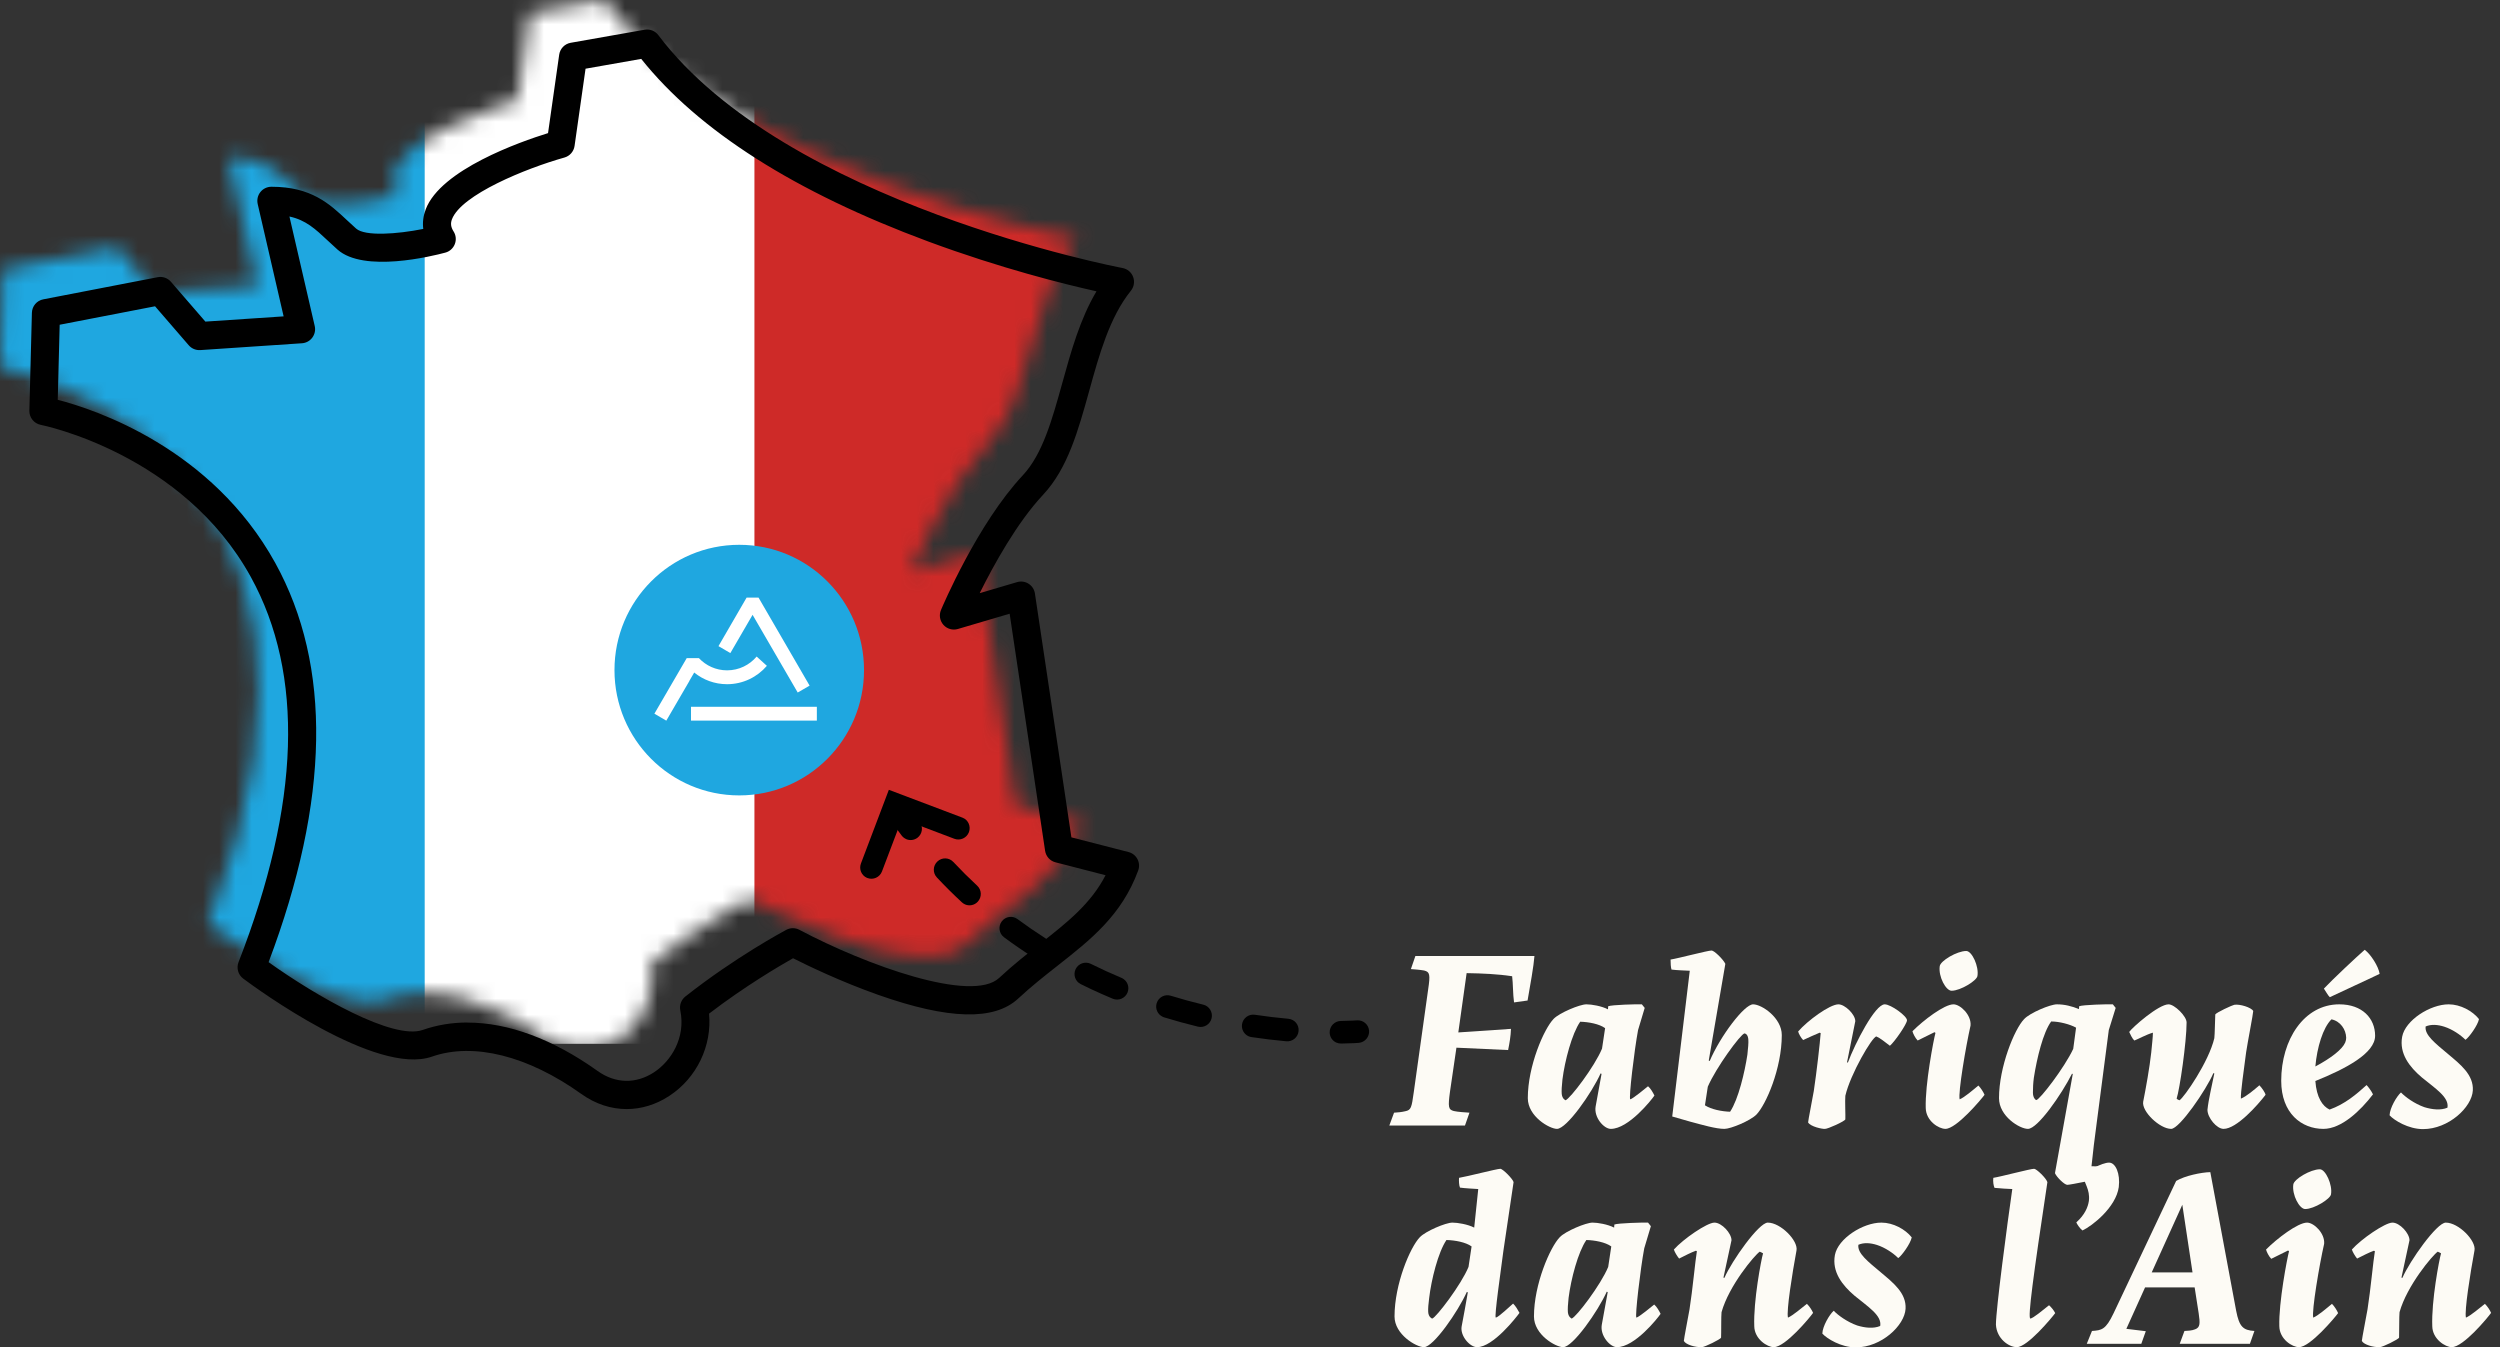 <svg width="154" height="83" viewBox="0 0 154 83" fill="none" xmlns="http://www.w3.org/2000/svg">
<rect x="0" y="0" width="154" height="83" fill="#333333" stroke="none"/>
<mask id="mask0_1241_3434" style="mask-type:luminance" maskUnits="userSpaceOnUse" x="0" y="0" width="67" height="65">
<path d="M32.625 0.804L31.86 6.185C31.86 6.185 22.489 8.819 24.534 12.041C24.534 12.041 20.045 13.246 18.689 12.041C17.33 10.836 16.527 9.679 14.043 9.682L15.869 17.598L9.605 18.018L7.204 15.239L0.156 16.601L0 22.63C0 22.63 24.381 27.241 12.826 56.896C12.826 56.896 20.554 62.664 23.651 61.581C26.747 60.498 30.407 61.681 33.64 63.991C36.873 66.302 40.822 62.991 40.082 59.378C43.142 56.965 46.169 55.359 46.169 55.359C46.169 55.359 56.575 60.882 59.465 58.19C62.355 55.498 65.322 54.195 66.635 50.64L62.564 49.591L60.231 34.005L56.09 35.228C56.09 35.228 58.247 30.091 60.962 27.189C63.677 24.29 63.462 18.226 66.323 14.679C66.323 14.679 45.329 10.774 37.192 0L32.632 0.804H32.625Z" fill="white"/>
</mask>
<g mask="url(#mask0_1241_3434)">
<path d="M49.833 0H22.681V64.299H49.833V0Z" fill="white"/>
<path d="M26.161 0H-0.991V64.299H26.161V0Z" fill="#1FA7E0"/>
<path d="M69.88 0H46.473V64.299H69.88V0Z" fill="#CE2A28"/>
</g>
<path d="M38.604 68.319C37.64 68.319 36.676 68.008 35.809 67.387C32.515 65.033 29.163 64.194 26.606 65.089C23.176 66.29 15.811 60.901 14.983 60.282C14.669 60.048 14.552 59.635 14.693 59.27C18.494 49.518 18.75 41.535 15.453 35.546C11.263 27.927 2.598 26.189 2.513 26.172C2.096 26.091 1.799 25.722 1.809 25.297L1.965 19.268C1.975 18.86 2.267 18.515 2.666 18.439L9.714 17.075C10.019 17.016 10.328 17.124 10.53 17.358L12.651 19.811L17.471 19.488L15.874 12.566C15.816 12.31 15.874 12.038 16.04 11.831C16.205 11.623 16.456 11.503 16.721 11.503C19.18 11.503 20.3 12.557 21.386 13.574C21.561 13.74 21.744 13.909 21.936 14.08C22.484 14.566 24.451 14.427 26.073 14.102C26.022 13.701 26.073 13.295 26.224 12.894C27.156 10.449 32.028 8.738 33.759 8.2L34.446 3.369C34.499 2.997 34.784 2.702 35.152 2.636L39.712 1.831C40.031 1.775 40.355 1.902 40.55 2.161C48.394 12.547 68.943 16.473 69.15 16.51C69.449 16.566 69.698 16.776 69.802 17.063C69.907 17.349 69.856 17.671 69.663 17.909C68.354 19.534 67.716 21.835 67.1 24.062C66.416 26.527 65.77 28.857 64.261 30.47C62.637 32.203 61.198 34.827 60.351 36.538L62.654 35.858C62.895 35.788 63.153 35.824 63.362 35.959C63.574 36.093 63.715 36.313 63.752 36.563L65.999 51.581L69.517 52.486C69.754 52.547 69.956 52.706 70.068 52.924C70.182 53.141 70.197 53.398 70.111 53.628C69.096 56.383 67.18 57.887 65.154 59.481C64.356 60.109 63.531 60.757 62.72 61.512C61.247 62.884 58.432 62.81 54.116 61.29C51.793 60.471 49.714 59.464 48.852 59.028C48 59.51 45.872 60.759 43.678 62.441C43.866 64.414 42.926 66.397 41.229 67.507C40.401 68.05 39.5 68.319 38.602 68.319H38.604ZM28.802 62.991C31.303 62.991 34.061 64.006 36.812 65.972C37.906 66.754 39.172 66.783 40.289 66.052C41.341 65.363 42.251 63.918 41.906 62.241C41.84 61.918 41.962 61.586 42.22 61.383C45.304 58.95 48.309 57.346 48.435 57.278C48.689 57.143 48.991 57.143 49.244 57.278C53.341 59.451 59.866 61.806 61.546 60.241C62.41 59.437 63.265 58.764 64.093 58.114C65.739 56.821 67.192 55.679 68.103 53.914L65.018 53.119C64.682 53.034 64.429 52.752 64.378 52.408L62.194 37.805L59.004 38.746C58.683 38.841 58.337 38.741 58.116 38.492C57.894 38.242 57.833 37.885 57.965 37.575C58.055 37.36 60.215 32.26 63.005 29.279C64.222 27.979 64.811 25.849 65.437 23.595C65.975 21.649 66.53 19.649 67.543 17.945C65.595 17.512 61.668 16.539 57.181 14.877C48.969 11.833 43.023 8.048 39.5 3.628L36.07 4.232L35.393 8.99C35.344 9.33 35.101 9.611 34.77 9.704C32.396 10.371 28.415 11.994 27.84 13.508C27.743 13.767 27.772 13.989 27.94 14.256C28.089 14.488 28.118 14.779 28.016 15.038C27.916 15.295 27.699 15.491 27.434 15.561C26.609 15.784 22.414 16.816 20.79 15.373C20.585 15.192 20.393 15.011 20.205 14.835C19.424 14.102 18.842 13.557 17.829 13.337L19.387 20.082C19.446 20.329 19.39 20.59 19.239 20.796C19.088 21.001 18.854 21.128 18.601 21.145L12.336 21.566C12.066 21.583 11.803 21.473 11.626 21.268L9.551 18.867L3.676 20.004L3.557 24.627C5.865 25.226 13.052 27.6 16.957 34.68C20.451 41.015 20.312 49.283 16.546 59.27C19.473 61.363 24.215 64.084 26.041 63.444C26.915 63.138 27.84 62.986 28.805 62.986L28.802 62.991Z" fill="black"/>
<path d="M53.224 41.279C53.224 45.542 49.782 48.997 45.538 48.997C41.294 48.997 37.852 45.542 37.852 41.279C37.852 37.015 41.294 33.56 45.538 33.56C49.784 33.56 53.224 37.015 53.224 41.279Z" fill="#1FA7E0"/>
<path d="M46.726 36.812H45.991L44.258 39.802L44.99 40.23L46.359 37.873L49.139 42.66L49.872 42.235L46.726 36.812Z" fill="white"/>
<path d="M50.318 43.538H42.565V44.389H50.318V43.538Z" fill="white"/>
<path d="M46.612 40.44C46.176 40.961 45.521 41.293 44.788 41.293C44.104 41.293 43.491 41.005 43.055 40.543H43.045H42.3L42.269 40.597L40.311 43.963L41.044 44.393L42.466 41.949H42.461L42.763 41.428C43.315 41.878 44.022 42.147 44.788 42.147C45.77 42.147 46.646 41.707 47.24 41.015L46.612 40.445V40.44Z" fill="white"/>
<path d="M85.874 68.541C86.093 68.526 86.312 68.512 86.56 68.453C86.925 68.38 86.955 68.233 87.086 67.294L87.977 60.928C88.109 60.033 88.079 59.872 87.729 59.784C87.495 59.74 87.115 59.71 86.911 59.696L87.188 58.889H94.522C94.478 59.505 94.259 60.708 94.098 61.632L93.265 61.749C93.192 61.236 93.207 60.605 93.148 60.136C92.287 60.004 91.323 59.96 90.344 59.945L89.832 63.598L93.076 63.378C93.061 63.832 92.988 64.243 92.9 64.683L89.716 64.537L89.321 67.236C89.19 68.204 89.219 68.35 89.555 68.439C89.789 68.497 90.315 68.526 90.519 68.541L90.242 69.333H85.582L85.874 68.541Z" fill="#FDFBF5"/>
<path d="M94.113 67.646C94.113 65.666 95.106 63.378 95.705 62.761C96.056 62.395 97.312 61.867 97.721 61.867C98.042 61.867 98.656 61.969 99.05 62.175L99.065 61.984C99.284 61.896 100.847 61.852 101.139 61.867L101.314 62.087L100.905 63.451C100.672 64.698 100.321 67.661 100.423 67.72C100.599 67.676 101.373 67.03 101.519 66.913C101.68 67.045 101.826 67.309 101.913 67.485C101.738 67.749 100.321 69.539 99.225 69.539C98.802 69.539 98.174 68.835 98.291 68.16L98.656 66.15L98.597 66.121C98.057 67.324 96.508 69.539 95.909 69.539C95.457 69.539 94.113 68.776 94.113 67.646ZM98.685 64.595L98.875 63.334C98.51 63.069 97.852 62.952 97.341 62.938C96.83 63.671 96.392 65.343 96.246 66.502C96.202 66.898 96.187 67.192 96.202 67.382C96.231 67.69 96.421 67.764 96.435 67.778C96.728 67.676 98.232 65.695 98.685 64.595Z" fill="#FDFBF5"/>
<path d="M106.281 59.373L105.259 65.329L105.317 65.358C105.974 63.818 107.45 61.867 107.99 61.867C108.531 61.867 109.758 62.703 109.758 63.759C109.758 65.827 108.779 68.057 108.195 68.659C107.815 69.04 106.617 69.539 106.223 69.539C105.697 69.539 104.85 69.289 104.134 69.099L103.009 68.776L104.09 59.798C103.827 59.784 103.286 59.769 102.965 59.725C102.921 59.593 102.907 59.329 102.907 59.109C103.374 59.036 105.2 58.552 105.434 58.552C105.595 58.552 106.15 59.094 106.281 59.373ZM105.2 66.942L105.025 68.087C105.405 68.336 106.062 68.468 106.573 68.483C107.085 67.72 107.479 66.033 107.64 64.962C107.683 64.566 107.713 64.228 107.698 64.052C107.683 63.759 107.552 63.671 107.464 63.656C107.216 63.7 105.697 65.783 105.2 66.942Z" fill="#FDFBF5"/>
<path d="M115.586 63.847C115.338 63.847 113.98 66.165 113.673 67.5C113.644 67.764 113.687 68.746 113.673 68.952C113.644 69.069 112.577 69.553 112.416 69.539C112.256 69.553 111.54 69.407 111.379 69.143C111.394 68.952 111.613 67.881 111.73 67.206C111.905 66.047 112.11 64.243 112.154 63.642L112.095 63.612C111.803 63.73 111.423 63.906 111.073 64.067C110.941 63.935 110.795 63.671 110.766 63.539C111.335 62.879 112.709 61.867 113.249 61.867C113.644 61.867 114.286 62.483 114.286 62.908L113.775 65.446H113.833C114.272 64.272 115.499 61.867 116.098 61.867C116.478 61.867 117.471 62.586 117.471 62.849C117.471 63.07 116.726 64.155 116.419 64.419C116.127 64.199 115.806 63.935 115.586 63.847Z" fill="#FDFBF5"/>
<path d="M118.625 68.248C118.581 66.795 119.107 64.067 119.224 63.627L119.165 63.583L118.128 64.096C117.982 63.95 117.836 63.656 117.807 63.524C118.479 62.849 119.764 61.867 120.334 61.867C120.758 61.867 121.444 62.527 121.386 63.172C121.094 64.463 120.612 67.309 120.714 67.719C121.006 67.602 121.532 67.147 121.868 66.869C122.014 67.015 122.175 67.265 122.248 67.441C122.043 67.719 120.524 69.538 119.837 69.538C119.428 69.538 118.64 69.054 118.625 68.248ZM119.487 59.52C119.531 59.182 120.553 58.581 121.123 58.581C121.474 58.581 121.912 59.534 121.81 60.121C121.78 60.4 120.772 61.03 120.217 61.03C119.867 61.03 119.399 60.165 119.487 59.52Z" fill="#FDFBF5"/>
<path d="M130.326 62.087C130.18 62.541 130.048 62.996 129.902 63.451L129.157 69.172C129.04 70.037 128.909 71.079 128.836 71.842C129.055 71.842 129.42 71.842 129.742 71.886C129.8 72.018 129.815 72.311 129.815 72.516C129.347 72.604 127.55 72.986 127.346 72.986C127.171 72.986 126.689 72.516 126.586 72.267L127.682 66.165L127.638 66.135C126.995 67.412 125.52 69.539 124.921 69.539C124.41 69.539 123.139 68.761 123.139 67.646C123.139 65.725 124.088 63.392 124.687 62.776C125.038 62.395 126.294 61.867 126.703 61.867C127.185 61.867 127.638 61.984 128.062 62.16L128.076 61.984C128.281 61.896 129.844 61.852 130.151 61.867L130.326 62.087ZM125.286 66.385C125.242 66.707 125.228 67.045 125.228 67.309C125.228 67.617 125.388 67.764 125.432 67.764C125.637 67.764 127.171 65.769 127.711 64.61L127.886 63.304C127.521 63.099 126.864 62.923 126.353 62.923C125.856 63.598 125.476 65.167 125.286 66.385Z" fill="#FDFBF5"/>
<path d="M139.558 67.441C139.076 68.072 137.776 69.539 136.973 69.539C136.549 69.539 135.979 68.849 135.979 68.365C136.052 67.676 136.242 66.942 136.403 66.121L136.344 66.106C135.906 67.133 134.256 69.539 133.744 69.539C133.043 69.539 131.918 68.468 132.02 67.866C132.181 67.059 132.415 65.769 132.517 64.83C132.561 64.346 132.619 63.891 132.619 63.612C132.21 63.73 131.743 63.994 131.48 64.096C131.319 63.95 131.246 63.73 131.159 63.568C131.363 63.275 132.97 61.867 133.584 61.867C133.949 61.867 134.694 62.6 134.694 62.981C134.694 64.184 134.27 67.104 134.08 67.676C134.124 67.72 134.168 67.749 134.256 67.778C134.533 67.617 136.067 65.402 136.403 63.95C136.432 63.744 136.447 62.703 136.461 62.498C136.491 62.38 137.528 61.911 137.63 61.896C137.966 61.837 138.682 62.057 138.799 62.277C138.799 62.439 138.448 64.228 138.36 64.83C138.229 65.842 138.01 67.353 138.039 67.676C138.375 67.544 138.872 67.118 139.178 66.854C139.325 67.001 139.529 67.294 139.558 67.441Z" fill="#FDFBF5"/>
<path d="M142.626 66.59C142.699 67.602 143.064 68.145 143.503 68.35C144.452 68.013 145.168 67.397 145.781 66.84C145.884 66.942 146.088 67.221 146.176 67.412C145.402 68.424 144.233 69.539 143.123 69.539C141.779 69.539 140.523 68.585 140.523 66.575C140.523 64.052 141.925 61.867 144.101 61.867C145.518 61.867 146.307 62.732 146.307 63.803C146.307 64.874 144.525 65.827 142.626 66.59ZM144.525 63.92C144.511 63.422 144.175 62.908 143.619 62.791C143.094 63.304 142.728 64.522 142.626 65.695C143.59 65.182 144.291 64.639 144.467 64.214C144.51 64.111 144.525 64.008 144.525 63.92ZM143.152 60.898C143.678 60.341 145.109 58.992 145.665 58.507C146.044 58.786 146.526 59.549 146.585 59.989C145.869 60.341 144.218 61.089 143.517 61.427C143.4 61.324 143.24 61.016 143.152 60.898Z" fill="#FDFBF5"/>
<path d="M152.706 62.776C152.633 63.158 152.092 63.906 151.873 64.052C151.566 63.744 151.069 63.407 150.573 63.246C150.164 63.114 149.755 63.084 149.419 63.231C149.346 63.759 150.018 64.272 150.821 64.947C151.552 65.563 152.384 66.209 152.326 67.177C152.267 68.204 150.836 69.553 149.258 69.553C148.352 69.553 147.476 69.01 147.198 68.703C147.213 68.248 147.637 67.529 147.9 67.294C148.148 67.558 148.718 67.984 149.346 68.204C149.828 68.35 150.354 68.409 150.763 68.233C150.88 67.588 150.003 67.045 149.185 66.37C148.425 65.725 147.783 64.903 147.973 63.862C148.162 62.849 149.696 61.867 150.836 61.867C151.566 61.867 152.311 62.277 152.706 62.776Z" fill="#FDFBF5"/>
<path d="M93.236 72.82L92.608 77.059C92.447 78.291 92.038 81.122 92.141 81.166C92.316 81.137 93.032 80.447 93.207 80.301C93.353 80.433 93.514 80.712 93.601 80.873C93.412 81.137 91.98 82.985 90.987 82.985C90.548 82.985 89.935 82.296 90.037 81.709C90.154 81.064 90.315 80.257 90.417 79.611L90.358 79.582C89.818 80.785 88.299 82.985 87.714 82.985C87.247 82.985 85.903 82.208 85.903 81.093C85.903 79.098 86.867 76.824 87.466 76.208C87.817 75.841 89.058 75.313 89.467 75.313C89.789 75.313 90.417 75.416 90.811 75.621L91.06 73.245C90.826 73.23 90.256 73.201 89.935 73.157C89.876 73.025 89.862 72.746 89.876 72.555C90.344 72.482 92.214 71.998 92.418 71.998C92.579 71.998 93.207 72.644 93.236 72.82ZM88.036 79.963C87.992 80.301 87.963 80.609 87.977 80.814C87.992 81.122 88.196 81.225 88.226 81.225C88.474 81.151 90.008 79.142 90.461 78.042L90.65 76.78C90.285 76.516 89.628 76.399 89.102 76.384C88.591 77.132 88.167 78.834 88.036 79.963Z" fill="#FDFBF5"/>
<path d="M94.492 81.093C94.492 79.113 95.486 76.824 96.085 76.208C96.435 75.841 97.692 75.313 98.101 75.313C98.422 75.313 99.035 75.416 99.43 75.621L99.445 75.431C99.664 75.343 101.227 75.299 101.519 75.313L101.694 75.533L101.285 76.898C101.051 78.144 100.701 81.108 100.803 81.166C100.978 81.122 101.753 80.477 101.899 80.359C102.059 80.492 102.205 80.756 102.293 80.932C102.118 81.196 100.701 82.985 99.605 82.985C99.182 82.985 98.553 82.281 98.67 81.606L99.035 79.597L98.977 79.567C98.437 80.77 96.888 82.985 96.289 82.985C95.836 82.985 94.492 82.222 94.492 81.093ZM99.065 78.042L99.255 76.78C98.889 76.516 98.232 76.399 97.721 76.384C97.21 77.118 96.771 78.79 96.625 79.949C96.581 80.345 96.567 80.638 96.581 80.829C96.611 81.137 96.8 81.21 96.815 81.225C97.107 81.122 98.612 79.142 99.065 78.042Z" fill="#FDFBF5"/>
<path d="M110.664 77.03C110.401 78.453 110.035 80.756 110.138 81.166C110.444 81.034 110.97 80.579 111.306 80.316C111.467 80.477 111.613 80.697 111.686 80.873C111.482 81.166 109.977 82.985 109.261 82.985C108.881 82.985 108.078 82.501 108.063 81.694C108.005 80.139 108.487 77.616 108.604 77.206C108.545 77.162 108.458 77.132 108.399 77.103C108.078 77.323 106.5 79.201 106.047 80.829C106.018 81.034 106.033 82.193 106.018 82.398C105.989 82.501 104.996 82.985 104.835 82.985C104.44 83 103.856 82.839 103.725 82.604C103.739 82.413 103.958 81.313 104.075 80.653C104.265 79.45 104.426 77.675 104.528 77.074L104.47 77.044C104.178 77.147 103.783 77.352 103.433 77.528C103.301 77.367 103.155 77.118 103.111 76.971C103.681 76.326 105.156 75.313 105.609 75.313C106.062 75.313 106.661 75.974 106.661 76.399L106.164 78.702L106.223 78.717C106.675 77.675 108.341 75.313 108.896 75.313C109.685 75.313 110.78 76.428 110.664 77.03Z" fill="#FDFBF5"/>
<path d="M117.763 76.223C117.69 76.604 117.149 77.352 116.93 77.499C116.624 77.191 116.127 76.854 115.63 76.692C115.221 76.56 114.812 76.531 114.476 76.678C114.403 77.206 115.075 77.719 115.879 78.394C116.609 79.01 117.442 79.655 117.383 80.624C117.325 81.65 115.893 83 114.315 83C113.41 83 112.533 82.457 112.256 82.149C112.27 81.694 112.694 80.976 112.957 80.741C113.205 81.005 113.775 81.43 114.403 81.65C114.885 81.797 115.411 81.856 115.82 81.68C115.937 81.034 115.061 80.492 114.242 79.817C113.483 79.171 112.84 78.35 113.03 77.308C113.22 76.296 114.754 75.313 115.893 75.313C116.624 75.313 117.369 75.724 117.763 76.223Z" fill="#FDFBF5"/>
<path d="M126.119 72.82C125.242 78.658 124.906 81.151 125.067 81.225C125.242 81.21 125.885 80.668 126.221 80.403C126.382 80.55 126.513 80.712 126.601 80.888C126.396 81.166 124.892 82.985 124.234 82.985C123.752 82.985 122.993 82.472 122.949 81.592C122.949 80.668 123.65 75.372 123.957 73.245C123.782 73.245 123.153 73.201 122.861 73.172C122.803 73.04 122.759 72.79 122.788 72.555C123.256 72.482 125.067 71.998 125.301 71.998C125.447 71.998 126.046 72.57 126.119 72.82Z" fill="#FDFBF5"/>
<path d="M130.516 73.128C130.341 74.374 128.88 75.519 128.281 75.797C128.12 75.68 127.93 75.387 127.901 75.299C128.427 74.829 128.617 74.36 128.675 73.978C128.763 73.26 128.354 72.849 128.383 72.556C128.442 72.13 129.508 71.617 129.917 71.617C130.326 71.617 130.618 72.306 130.516 73.128Z" fill="#FDFBF5"/>
<path d="M128.865 81.988C129.464 81.944 129.712 81.914 130.194 80.902L134.051 72.746C134.592 72.423 135.599 72.218 136.155 72.203L137.747 80.741C137.937 81.724 138.17 81.944 138.872 81.988L138.594 82.78H134.27L134.562 81.988C134.781 81.973 135.001 81.973 135.22 81.885C135.541 81.767 135.526 81.504 135.439 80.902L135.19 79.303H132.137L130.983 81.856L132.181 82.002L131.904 82.78H128.544L128.865 81.988ZM135.059 78.379L134.431 74.213L132.546 78.379H135.059Z" fill="#FDFBF5"/>
<path d="M140.406 81.694C140.362 80.242 140.888 77.514 141.005 77.074L140.946 77.03L139.909 77.543C139.763 77.396 139.617 77.103 139.588 76.971C140.259 76.296 141.545 75.313 142.115 75.313C142.538 75.313 143.225 75.974 143.167 76.619C142.874 77.91 142.392 80.756 142.495 81.166C142.787 81.049 143.313 80.594 143.649 80.316C143.795 80.462 143.955 80.712 144.028 80.888C143.824 81.166 142.305 82.985 141.618 82.985C141.209 82.985 140.42 82.501 140.406 81.694ZM141.267 72.966C141.311 72.629 142.334 72.028 142.904 72.028C143.254 72.028 143.692 72.981 143.59 73.568C143.561 73.847 142.553 74.477 141.998 74.477C141.647 74.477 141.18 73.612 141.267 72.966Z" fill="#FDFBF5"/>
<path d="M152.428 77.03C152.165 78.453 151.8 80.756 151.902 81.166C152.209 81.034 152.735 80.579 153.071 80.316C153.231 80.477 153.378 80.697 153.451 80.873C153.246 81.166 151.741 82.985 151.026 82.985C150.646 82.985 149.842 82.501 149.828 81.694C149.769 80.139 150.251 77.616 150.368 77.206C150.31 77.162 150.222 77.132 150.164 77.103C149.842 77.323 148.265 79.201 147.812 80.829C147.783 81.034 147.797 82.193 147.783 82.398C147.753 82.501 146.76 82.985 146.599 82.985C146.205 83 145.621 82.839 145.489 82.604C145.504 82.413 145.723 81.313 145.84 80.653C146.03 79.45 146.19 77.675 146.293 77.074L146.234 77.044C145.942 77.147 145.548 77.352 145.197 77.528C145.066 77.367 144.919 77.118 144.876 76.971C145.445 76.326 146.921 75.313 147.374 75.313C147.826 75.313 148.425 75.974 148.425 76.399L147.929 78.702L147.987 78.717C148.44 77.675 150.105 75.313 150.66 75.313C151.449 75.313 152.545 76.428 152.428 77.03Z" fill="#FDFBF5"/>
<path d="M55.814 51.685C55.711 51.639 55.616 51.567 55.543 51.471C55.329 51.188 55.119 50.898 54.916 50.61C54.696 50.296 54.77 49.861 55.084 49.64C55.397 49.418 55.831 49.492 56.05 49.805C56.244 50.082 56.447 50.358 56.651 50.629C56.882 50.935 56.821 51.373 56.516 51.606C56.306 51.764 56.037 51.787 55.813 51.688L55.814 51.685Z" fill="black"/>
<path d="M67.854 61.224C67.423 61.033 66.993 60.832 66.575 60.623C66.23 60.452 66.092 60.035 66.263 59.689C66.434 59.345 66.856 59.205 67.194 59.373C67.809 59.68 68.451 59.973 69.081 60.235C69.085 60.237 69.091 60.24 69.096 60.242C69.44 60.395 69.599 60.795 69.453 61.145C69.305 61.501 68.899 61.669 68.544 61.521C68.314 61.424 68.084 61.327 67.854 61.224ZM71.63 62.637C71.313 62.496 71.146 62.137 71.251 61.797C71.365 61.428 71.755 61.223 72.119 61.337C72.776 61.54 73.45 61.725 74.125 61.888C74.494 61.978 74.724 62.355 74.634 62.729C74.543 63.103 74.166 63.332 73.793 63.242C73.092 63.071 72.391 62.878 71.709 62.669C71.683 62.66 71.657 62.651 71.631 62.64L71.63 62.637ZM63.728 59.014C63.697 59 63.666 58.984 63.636 58.966C63.029 58.578 62.425 58.165 61.849 57.736C61.541 57.508 61.476 57.072 61.705 56.762C61.934 56.452 62.368 56.386 62.677 56.615C63.229 57.023 63.803 57.418 64.385 57.789C64.709 57.994 64.803 58.425 64.596 58.749C64.409 59.045 64.037 59.151 63.728 59.014ZM76.912 63.834C76.633 63.71 76.462 63.412 76.509 63.095C76.567 62.714 76.921 62.452 77.301 62.509C77.989 62.612 78.683 62.697 79.367 62.757C79.749 62.792 80.029 63.13 79.993 63.513C79.957 63.896 79.619 64.178 79.237 64.143C78.527 64.079 77.804 63.991 77.091 63.885C77.028 63.875 76.969 63.859 76.912 63.834ZM59.44 55.707C59.373 55.677 59.308 55.636 59.251 55.582C58.724 55.094 58.206 54.579 57.711 54.051C57.448 53.772 57.462 53.331 57.744 53.067C58.024 52.802 58.463 52.815 58.725 53.097C59.197 53.601 59.692 54.093 60.194 54.558C60.476 54.818 60.492 55.26 60.232 55.543C60.025 55.769 59.704 55.827 59.44 55.709L59.44 55.707Z" fill="black"/>
<path d="M82.319 64.225C82.078 64.118 81.911 63.878 81.907 63.597C81.904 63.211 82.212 62.896 82.596 62.891C83.224 62.883 83.585 62.853 83.587 62.854C83.97 62.823 84.305 63.107 84.335 63.489C84.365 63.871 84.081 64.207 83.699 64.241C83.684 64.242 83.294 64.274 82.61 64.283C82.505 64.284 82.409 64.262 82.32 64.222L82.319 64.225Z" fill="black"/>
<path d="M53.398 54.073C53.065 53.925 52.902 53.54 53.033 53.192L54.753 48.652L59.284 50.366C59.643 50.498 59.822 50.903 59.685 51.264C59.548 51.622 59.148 51.805 58.788 51.669L55.556 50.445L54.329 53.682C54.193 54.04 53.792 54.223 53.433 54.086C53.42 54.081 53.408 54.075 53.397 54.07L53.398 54.073Z" fill="black"/>
</svg>
